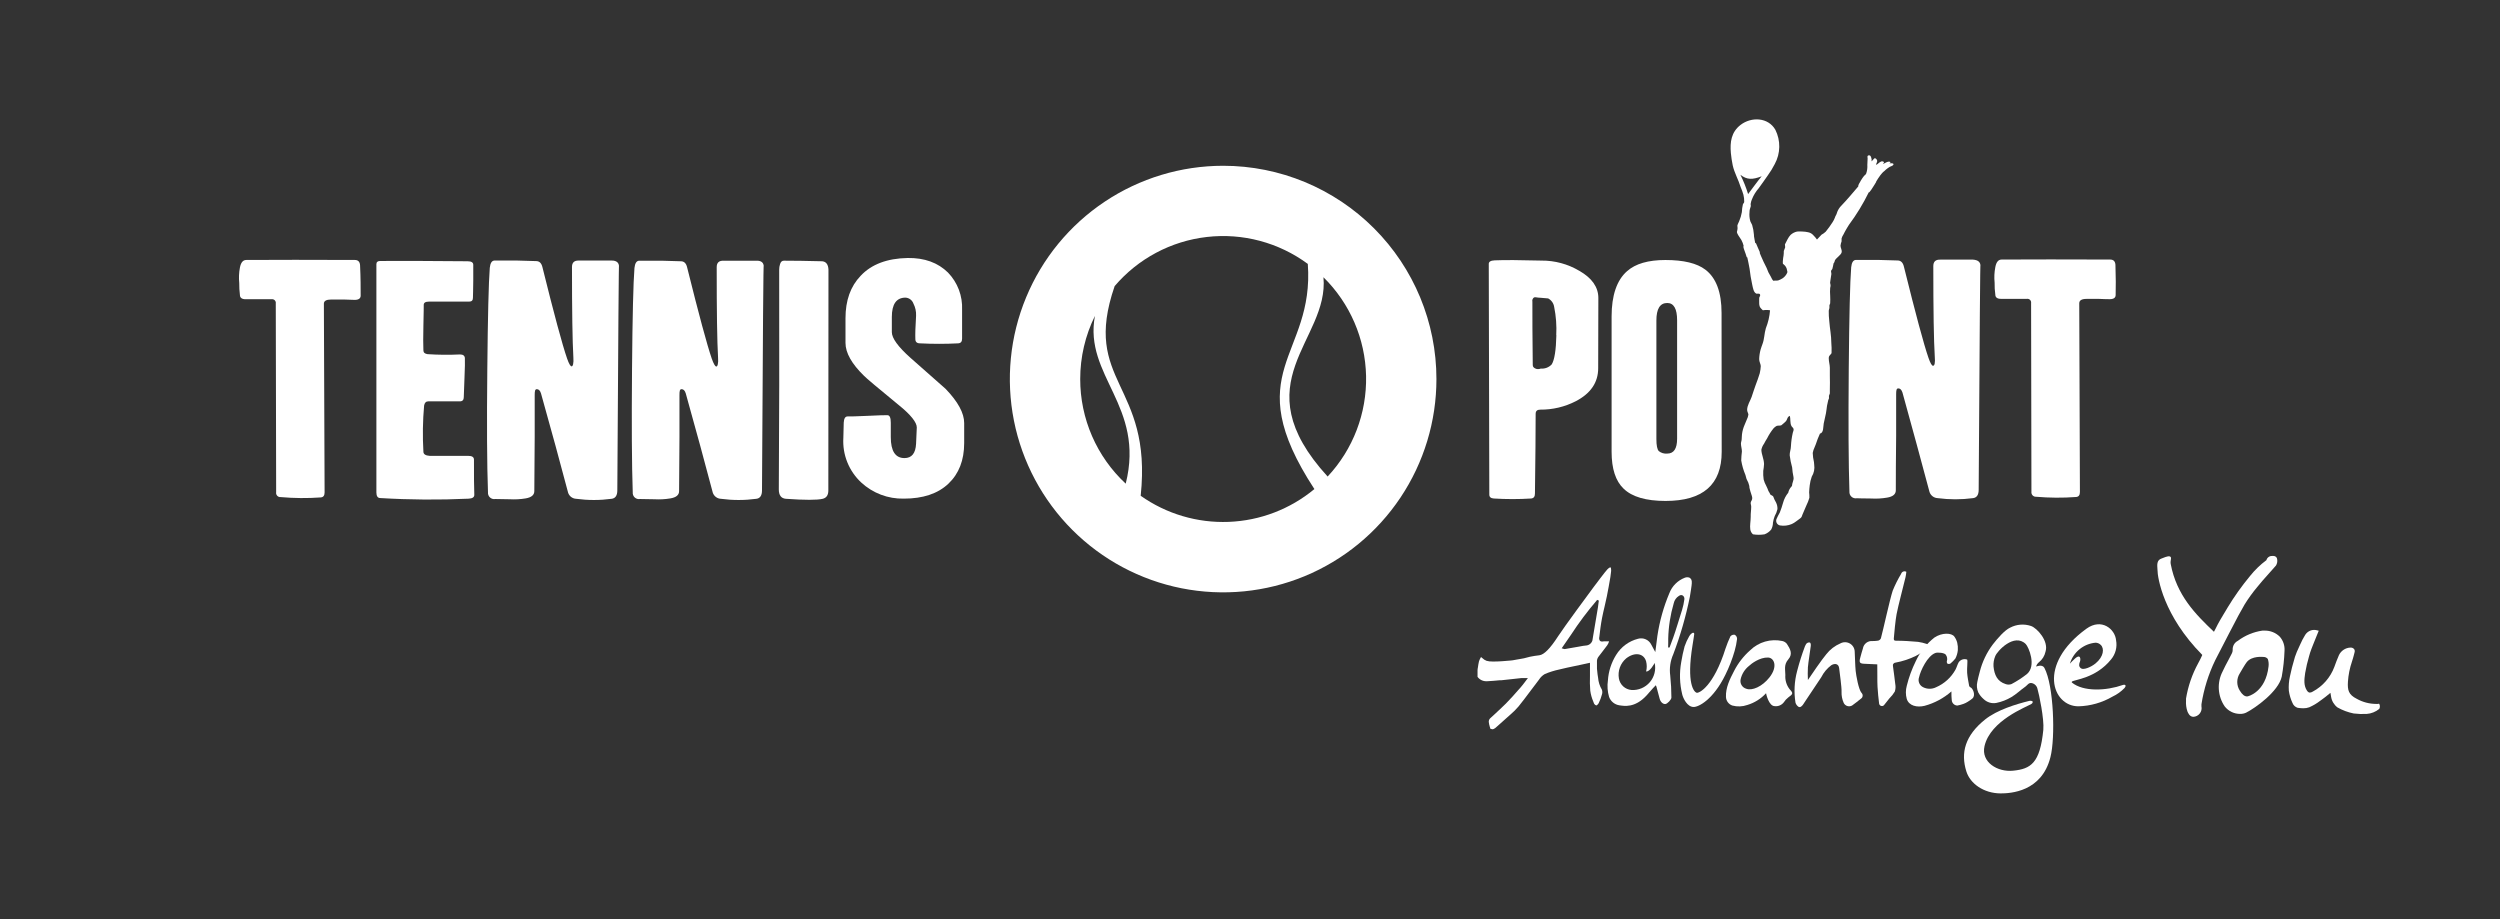 <svg width="223" height="82" viewBox="0 0 223 82" fill="none" xmlns="http://www.w3.org/2000/svg">
<rect x="0" y="0" width="223" height="82" fill="#333333" stroke="none"/>
<path fill-rule="evenodd" clip-rule="evenodd" d="M133.142 65.052C133.07 65.043 133 65.025 132.933 64.996C132.933 64.944 132.907 64.892 132.892 64.839C132.847 64.693 132.816 64.543 132.798 64.39C132.795 64.279 132.835 64.17 132.91 64.087C133.116 63.889 133.333 63.713 133.546 63.5C133.76 63.287 134.078 63.017 134.332 62.752C134.732 62.348 135.114 61.914 135.484 61.491L135.622 61.338C135.75 61.196 135.866 61.039 135.997 60.87L136.199 60.601L136.288 60.485H135.701L134.953 60.567L133.92 60.679H133.775C133.4 60.713 133.026 60.751 132.652 60.766H132.592C132.438 60.77 132.284 60.736 132.145 60.668C132.006 60.599 131.886 60.498 131.796 60.373V59.767C131.796 59.696 131.818 59.613 131.829 59.535C131.856 59.355 131.882 59.161 131.923 59C131.956 58.896 132 58.795 132.054 58.701L132.106 58.607L132.226 58.704C132.332 58.81 132.46 58.891 132.6 58.944C132.768 58.99 132.942 59.011 133.116 59.007H133.337C133.808 59.007 134.283 58.955 134.725 58.921C134.871 58.921 135.013 58.88 135.155 58.858L135.346 58.824L135.525 58.794C135.66 58.772 135.798 58.749 135.937 58.719L136.184 58.656C136.277 58.63 136.367 58.603 136.46 58.585C136.73 58.532 137.014 58.48 137.306 58.45C137.725 58.405 138.275 57.851 138.982 56.755C139.509 55.94 141.858 52.76 142.146 52.375C142.285 52.188 143.205 50.961 143.37 50.796C143.43 50.74 143.545 50.617 143.628 50.613C143.71 50.609 143.695 50.669 143.706 50.759C143.718 50.837 143.718 50.916 143.706 50.995L143.646 51.473C143.549 52.035 143.448 52.618 143.332 53.19C143.272 53.49 143.205 53.785 143.134 54.081C143.063 54.376 142.969 54.776 142.902 55.128C142.79 55.704 142.719 56.303 142.659 56.819C142.643 56.875 142.639 56.933 142.647 56.991C142.656 57.048 142.676 57.103 142.708 57.152C142.734 57.178 142.767 57.199 142.802 57.212C142.838 57.225 142.876 57.23 142.913 57.227C142.977 57.225 143.041 57.218 143.104 57.204C143.186 57.197 143.269 57.197 143.351 57.204C143.411 57.198 143.471 57.198 143.531 57.204C143.496 57.328 143.442 57.446 143.37 57.552C143.228 57.75 143.074 57.949 142.925 58.139C142.775 58.33 142.704 58.42 142.599 58.562C142.512 58.669 142.46 58.799 142.449 58.936V59.153C142.433 59.486 142.451 59.819 142.502 60.148C142.521 60.249 142.535 60.35 142.55 60.455C142.577 60.83 142.693 61.192 142.887 61.514C142.941 61.66 142.941 61.82 142.887 61.966C142.821 62.218 142.73 62.462 142.614 62.696C142.57 62.798 142.49 62.881 142.39 62.928C142.304 62.901 142.233 62.842 142.191 62.763L142.12 62.576C141.987 62.267 141.896 61.941 141.851 61.607C141.816 61.175 141.807 60.742 141.825 60.309C141.825 60.126 141.825 59.935 141.825 59.755C141.825 59.643 141.825 59.12 141.825 59.12L140.964 59.307L140.399 59.426C139.999 59.509 139.588 59.595 139.184 59.696L139.09 59.718C138.651 59.812 138.222 59.946 137.807 60.118C137.591 60.242 137.409 60.417 137.276 60.627L137.209 60.717C136.977 61.016 136.752 61.319 136.524 61.622C136.18 62.082 135.824 62.557 135.462 63.006C135.233 63.275 134.983 63.526 134.713 63.754L134.459 63.979C134.186 64.233 133.905 64.476 133.621 64.727L133.374 64.944C133.247 65.022 133.202 65.052 133.142 65.052ZM142.431 53.557C141.598 54.526 140.831 55.55 140.134 56.621C139.88 56.995 139.621 57.369 139.36 57.743L139.3 57.829L139.401 57.855L139.468 57.878C139.495 57.889 139.525 57.895 139.554 57.896H139.584L140.706 57.702L141.23 57.608C141.316 57.592 141.404 57.582 141.492 57.578C141.617 57.567 141.736 57.519 141.834 57.439C141.932 57.36 142.004 57.254 142.042 57.133L142.09 56.838C142.24 55.951 142.39 55.072 142.535 54.185C142.554 54.066 142.569 53.946 142.584 53.811L142.618 53.572L142.449 53.505L142.431 53.557Z" fill="white"/>
<path fill-rule="evenodd" clip-rule="evenodd" d="M147.653 58.166C147.72 57.642 147.776 57.178 147.84 56.714C148.035 55.408 148.393 54.131 148.906 52.913C149.026 52.599 149.211 52.314 149.449 52.076C149.687 51.838 149.972 51.653 150.286 51.533C150.423 51.477 150.576 51.477 150.713 51.533C150.866 51.638 150.926 51.754 150.907 52.042C150.907 52.199 150.765 53.052 150.739 53.216C150.386 54.967 149.891 56.686 149.258 58.356C148.991 58.955 148.897 59.615 148.985 60.264C149.053 60.915 149.088 61.569 149.089 62.224C149.089 62.407 148.734 62.778 148.554 62.8C148.375 62.823 148.135 62.658 148.046 62.344C147.956 62.03 147.851 61.614 147.754 61.252C147.739 61.208 147.721 61.165 147.698 61.124C147.324 61.498 147.208 61.674 146.864 62.045C145.82 63.167 144.881 62.976 144.443 62.913C144.238 62.881 144.045 62.795 143.884 62.664C143.724 62.532 143.601 62.36 143.53 62.164C143.389 61.688 143.353 61.186 143.426 60.694C143.478 59.889 143.729 59.109 144.155 58.424C144.596 57.703 145.301 57.184 146.119 56.976C146.347 56.913 146.589 56.932 146.804 57.029C147.019 57.126 147.194 57.295 147.297 57.507L147.653 58.166ZM146.834 59.894C146.908 59.599 146.908 59.291 146.834 58.996C146.62 58.248 145.794 58.151 145.057 58.727C144.8 58.943 144.605 59.224 144.491 59.539C144.377 59.855 144.347 60.195 144.406 60.526C144.454 60.796 144.59 61.043 144.793 61.228C144.996 61.413 145.254 61.525 145.528 61.547C145.835 61.566 146.143 61.513 146.426 61.393C146.71 61.273 146.961 61.088 147.162 60.855C147.362 60.621 147.506 60.344 147.581 60.046C147.657 59.747 147.662 59.435 147.597 59.134C147.541 59.232 147.17 59.935 146.834 59.894ZM148.797 57.724C148.797 57.773 148.91 57.795 148.936 57.724C149.044 57.436 149.149 57.148 149.258 56.856C149.467 56.288 149.852 54.986 150.043 54.398C150.135 54.095 150.203 53.785 150.245 53.471C150.286 53.198 150.036 52.955 149.759 53.153C149.642 53.225 149.541 53.321 149.462 53.433C149.383 53.545 149.327 53.673 149.299 53.807C148.995 54.839 148.829 55.905 148.805 56.98C148.812 57.234 148.801 57.481 148.797 57.724Z" fill="white"/>
<path fill-rule="evenodd" clip-rule="evenodd" d="M157.532 61.835C157.08 62.328 156.504 62.69 155.864 62.883C155.434 63.035 154.968 63.054 154.528 62.935C154.366 62.881 154.224 62.779 154.122 62.641C154.02 62.504 153.962 62.339 153.956 62.168C153.922 61.349 154.289 60.597 154.685 59.841C155.042 59.145 155.527 58.522 156.114 58.005C156.486 57.641 156.943 57.374 157.443 57.23C157.943 57.086 158.471 57.068 158.98 57.178C159.139 57.212 159.281 57.299 159.384 57.425C159.676 57.87 159.945 58.323 159.522 58.809C159.1 59.295 159.253 59.737 159.253 60.212C159.219 60.663 159.352 61.11 159.627 61.469C159.971 61.843 159.953 61.895 159.507 62.217C159.354 62.337 159.221 62.483 159.115 62.647C159.019 62.771 158.893 62.867 158.748 62.927C158.604 62.987 158.447 63.008 158.292 62.987C157.779 62.972 157.543 61.921 157.532 61.835ZM155.262 60.601C155.226 60.775 155.256 60.957 155.346 61.111C155.437 61.264 155.581 61.378 155.752 61.431C156.287 61.645 157.196 61.24 157.839 60.421C158.613 59.434 158.243 58.671 157.712 58.652C156.964 58.626 156.215 59.202 156.01 59.4C155.63 59.703 155.366 60.127 155.262 60.601Z" fill="white"/>
<path fill-rule="evenodd" clip-rule="evenodd" d="M167.453 59.261L166.304 59.209C165.885 59.191 165.822 59.093 165.93 58.685C166.009 58.405 166.076 58.124 166.17 57.847C166.202 57.648 166.309 57.467 166.47 57.343C166.63 57.22 166.832 57.162 167.034 57.182C167.202 57.182 167.369 57.17 167.535 57.144C167.587 57.13 167.636 57.104 167.677 57.069C167.718 57.035 167.752 56.991 167.775 56.942C167.999 56.119 168.564 53.497 168.829 52.689C169.04 52.172 169.29 51.671 169.578 51.193C169.591 51.146 169.615 51.103 169.647 51.067C169.68 51.03 169.72 51.002 169.765 50.984C169.811 50.966 169.859 50.959 169.908 50.962C169.956 50.966 170.003 50.981 170.045 51.006C170.031 51.165 170.007 51.324 169.974 51.481C169.798 52.229 169.319 54.024 169.174 54.791C169.084 55.255 168.96 56.493 168.927 56.965C168.927 57.126 168.979 57.152 169.144 57.152C169.795 57.152 170.442 57.197 171.089 57.253C171.353 57.291 171.614 57.354 171.867 57.44C172.073 57.496 172.088 57.593 171.934 57.746C171.859 57.829 171.807 57.945 171.717 58.005C171.455 58.19 171.18 58.358 170.894 58.506C170.322 58.789 169.712 58.99 169.084 59.104C169.046 59.106 169.01 59.116 168.977 59.133C168.944 59.151 168.915 59.176 168.893 59.206C168.87 59.236 168.855 59.271 168.848 59.308C168.841 59.344 168.842 59.382 168.852 59.419C168.923 59.826 168.998 60.608 169.058 61.02C169.101 61.243 169.087 61.473 169.016 61.689C168.881 61.912 168.717 62.117 168.53 62.299C168.381 62.482 168.242 62.673 168.085 62.86C168.057 62.904 168.017 62.939 167.969 62.96C167.921 62.98 167.868 62.985 167.817 62.975C167.766 62.964 167.72 62.938 167.684 62.9C167.648 62.862 167.625 62.815 167.617 62.763C167.55 62.265 167.509 61.76 167.475 61.267C167.442 60.773 167.472 59.785 167.453 59.261Z" fill="white"/>
<path fill-rule="evenodd" clip-rule="evenodd" d="M161.265 60.657C161.509 60.283 162.537 58.787 162.904 58.36C163.238 57.932 163.676 57.596 164.176 57.384C164.306 57.316 164.452 57.282 164.599 57.286C164.746 57.29 164.89 57.331 165.016 57.406C165.143 57.481 165.248 57.587 165.323 57.714C165.397 57.841 165.437 57.985 165.44 58.132C165.478 58.705 165.47 59.281 165.526 59.849C165.564 60.223 165.781 61.499 166.046 61.802C166.083 61.837 166.112 61.881 166.13 61.929C166.147 61.978 166.153 62.029 166.147 62.081C166.142 62.132 166.124 62.181 166.096 62.224C166.068 62.267 166.031 62.303 165.986 62.329C165.728 62.535 165.478 62.741 165.212 62.928C165.149 62.965 165.079 62.989 165.007 62.998C164.935 63.007 164.861 63.001 164.791 62.981C164.721 62.961 164.656 62.926 164.6 62.88C164.543 62.833 164.497 62.776 164.464 62.711C164.321 62.395 164.253 62.051 164.266 61.705C164.288 61.304 164.094 60.003 164.052 59.606C164.011 59.209 163.678 59.139 163.353 59.337C162.978 59.617 162.673 59.981 162.463 60.399C161.965 61.147 161.475 61.895 160.966 62.644C160.918 62.715 160.865 62.812 160.809 62.879C160.753 62.947 160.596 63.145 160.435 63.051C160.301 62.964 160.203 62.831 160.158 62.677C160.007 61.737 160.057 60.776 160.304 59.857C160.496 59.11 160.729 58.375 161 57.653C161.02 57.598 161.046 57.545 161.078 57.496C161.108 57.431 161.158 57.378 161.221 57.344C161.284 57.31 161.356 57.298 161.426 57.309C161.539 57.35 161.531 57.541 161.516 57.65C161.441 58.274 161.325 58.895 161.265 59.52C161.246 59.899 161.246 60.278 161.265 60.657Z" fill="white"/>
<path fill-rule="evenodd" clip-rule="evenodd" d="M151.128 56.538C151.128 56.602 151.034 57.163 150.975 57.541C150.41 61.024 151.117 61.712 151.33 61.791C151.543 61.869 152.852 61.237 153.919 57.84C154.043 57.471 154.19 57.108 154.356 56.755C154.403 56.704 154.461 56.664 154.526 56.64C154.591 56.616 154.661 56.608 154.73 56.617C154.798 56.653 154.854 56.707 154.892 56.773C154.93 56.839 154.949 56.915 154.947 56.991C154.903 57.353 154.83 57.711 154.73 58.061C154.519 58.794 154.242 59.506 153.904 60.19C152.83 62.393 151.521 63.074 151.068 63.062C150.496 63.062 150.133 62.277 150.054 61.94C149.822 60.992 149.793 60.005 149.968 59.045C150.043 58.58 150.141 58.119 150.264 57.664C150.373 57.342 150.515 57.031 150.687 56.737C150.754 56.595 151.076 56.28 151.128 56.538Z" fill="white"/>
<path fill-rule="evenodd" clip-rule="evenodd" d="M212.103 62.789H211.923C211.33 62.783 210.747 62.627 210.229 62.337C209.481 61.963 209.391 61.555 209.436 60.803C209.476 60.198 209.596 59.6 209.791 59.026C209.847 58.85 209.937 58.566 209.978 58.386L210.031 58.173C210.044 58.129 210.047 58.082 210.041 58.036C210.034 57.99 210.018 57.947 209.993 57.907C209.96 57.866 209.919 57.832 209.872 57.807C209.825 57.783 209.773 57.768 209.72 57.765H209.638C209.426 57.777 209.221 57.845 209.045 57.963C208.868 58.081 208.727 58.244 208.635 58.435L208.411 58.981C208.344 59.146 208.287 59.318 208.224 59.486C207.871 60.433 207.185 61.218 206.294 61.693C206.219 61.743 206.132 61.772 206.043 61.779C205.979 61.779 205.886 61.761 205.777 61.596C205.486 61.147 205.53 60.646 205.62 60.036C205.706 59.531 205.823 59.031 205.968 58.54C206.025 58.323 206.094 58.109 206.174 57.9L206.32 57.526C206.417 57.268 206.526 57.014 206.634 56.748L206.832 56.262L206.683 56.224C206.594 56.199 206.502 56.187 206.41 56.187C206.243 56.19 206.081 56.237 205.938 56.323C205.796 56.409 205.678 56.531 205.598 56.677C205.443 56.927 205.307 57.188 205.19 57.459L205.067 57.728C204.93 58.008 204.811 58.297 204.711 58.592C204.502 59.295 204.36 59.838 204.259 60.35C204.166 60.766 204.135 61.193 204.165 61.618C204.219 61.995 204.329 62.362 204.491 62.707C204.53 62.809 204.592 62.9 204.671 62.975C204.751 63.049 204.846 63.105 204.951 63.137C205.117 63.163 205.284 63.176 205.452 63.178C205.634 63.183 205.816 63.152 205.987 63.089C206.335 62.936 206.663 62.742 206.963 62.509L207.124 62.393C207.341 62.243 207.543 62.075 207.76 61.895L207.876 61.802C207.898 61.918 207.917 62.03 207.932 62.142C207.99 62.522 208.193 62.865 208.497 63.1C208.949 63.356 209.439 63.539 209.948 63.642C210.333 63.689 210.721 63.703 211.108 63.683C211.519 63.653 211.911 63.496 212.23 63.234C212.267 63.166 212.286 63.09 212.286 63.012C212.286 62.934 212.267 62.858 212.23 62.789C212.215 62.756 212.103 62.789 212.103 62.789Z" fill="white"/>
<path fill-rule="evenodd" clip-rule="evenodd" d="M182.36 59.576C182.289 59.445 182.109 59.318 181.78 59.411L181.619 59.453C181.661 59.306 181.748 59.175 181.866 59.078C182.167 58.844 182.376 58.512 182.457 58.139C182.768 57.186 181.709 56.026 181.17 55.839C180.865 55.735 180.541 55.694 180.22 55.72C179.898 55.746 179.585 55.837 179.3 55.989C178.829 56.202 178.196 56.92 177.759 57.485C177.213 58.212 176.818 59.039 176.595 59.92C176.517 60.219 176.397 60.668 176.375 60.837C176.305 61.146 176.335 61.469 176.461 61.761C176.581 61.989 176.744 62.191 176.94 62.359C177.088 62.503 177.27 62.609 177.468 62.669C177.667 62.728 177.877 62.739 178.08 62.7C178.55 62.603 179 62.428 179.412 62.183C179.861 61.922 180.239 61.54 180.673 61.241C180.845 61.121 180.953 60.867 181.249 60.934C181.374 60.965 181.487 61.031 181.575 61.124C181.663 61.218 181.723 61.335 181.746 61.461C181.877 61.884 182.356 64.144 182.263 65.109C181.967 68.083 181.14 68.584 179.584 68.745C178.163 68.894 176.693 67.974 177.018 66.556C177.542 64.26 180.759 63.066 181.208 62.789C181.365 62.688 181.309 62.569 181.294 62.55C181.279 62.531 181.118 62.49 181.01 62.52C179.857 62.804 178.144 63.321 177.078 64.173C175.29 65.599 174.871 67.144 175.402 68.82C175.742 69.897 176.94 70.761 178.447 70.772C179.322 70.772 182.121 70.641 182.899 67.536C183.348 65.793 183.198 61.14 182.36 59.576ZM180.789 60.137C180.361 60.471 179.904 60.767 179.423 61.02C179.256 61.082 179.071 61.082 178.903 61.02C178.155 60.784 177.897 60.197 177.822 59.453C177.8 59.137 177.853 58.82 177.976 58.529C178.137 58.087 179.663 56.43 180.695 57.447C180.953 57.706 181.683 59.4 180.789 60.137Z" fill="white"/>
<path fill-rule="evenodd" clip-rule="evenodd" d="M174.594 62.935C174.781 62.902 174.965 62.852 175.144 62.786C175.275 62.738 175.4 62.677 175.518 62.602C175.665 62.515 175.805 62.416 175.937 62.307C176.262 62.022 175.974 61.379 175.765 61.312C175.748 61.305 175.733 61.295 175.72 61.282C175.694 61.252 175.656 61.222 175.649 61.184C175.582 60.81 175.499 60.406 175.469 60.014C175.439 59.621 175.537 58.929 175.469 58.835C175.336 58.786 175.191 58.782 175.056 58.824C174.921 58.866 174.803 58.952 174.721 59.067C174.601 59.273 174.545 59.509 174.437 59.718C174.049 60.427 173.435 60.985 172.694 61.304C172.516 61.392 172.321 61.438 172.123 61.438C171.925 61.438 171.73 61.392 171.553 61.304C171.391 61.23 171.263 61.097 171.194 60.933C171.125 60.769 171.119 60.585 171.179 60.418C171.31 59.815 171.927 58.499 172.641 58.244C172.843 58.173 173.464 58.225 173.569 58.409C173.628 58.49 173.667 58.585 173.682 58.684C173.698 58.784 173.69 58.885 173.659 58.981C173.65 59.022 173.651 59.065 173.664 59.105C173.676 59.145 173.699 59.181 173.73 59.209C173.772 59.225 173.818 59.23 173.862 59.225C173.907 59.22 173.95 59.204 173.988 59.179C174.145 59.048 174.289 58.901 174.418 58.742C174.539 58.509 174.614 58.255 174.639 57.994C174.655 57.773 174.637 57.551 174.586 57.335C174.536 57.137 174.449 56.95 174.328 56.785C174.081 56.441 173.232 56.411 172.548 56.871C171.835 57.432 171.266 58.154 170.887 58.977C170.54 59.679 170.27 60.417 170.083 61.177C169.978 61.559 169.978 61.962 170.083 62.344C170.277 62.965 170.999 63.122 171.665 62.961C172.553 62.722 173.375 62.282 174.067 61.675C174.067 61.963 174.067 62.206 174.096 62.445C174.102 62.575 174.157 62.697 174.249 62.788C174.341 62.879 174.464 62.931 174.594 62.935Z" fill="white"/>
<path fill-rule="evenodd" clip-rule="evenodd" d="M189.591 61.132C189.554 61.065 189.434 61.072 189.363 61.098C187.885 61.622 185.843 61.723 184.814 60.885C184.803 60.873 184.797 60.858 184.797 60.842C184.797 60.826 184.803 60.811 184.814 60.799C185.05 60.612 186.939 60.515 188.308 58.82C188.504 58.586 188.646 58.31 188.723 58.014C188.8 57.717 188.81 57.408 188.753 57.107C188.663 56.119 187.462 55.102 186.108 56.082C181.683 59.292 183.071 63.021 185.405 63.002C186.471 62.973 187.513 62.676 188.435 62.138C188.838 61.949 189.203 61.688 189.512 61.368C189.565 61.289 189.632 61.199 189.591 61.132ZM185.543 58.985C185.585 58.869 185.585 58.611 185.457 58.57C185.33 58.529 185.181 58.663 185.083 58.749C184.925 58.89 184.775 59.04 184.634 59.198C184.787 58.693 185.086 58.245 185.495 57.912C185.903 57.579 186.402 57.375 186.927 57.328C187.097 57.333 187.258 57.401 187.38 57.519C187.728 57.84 187.653 58.573 186.924 59.176C186.516 59.512 185.85 59.782 185.626 59.617C185.401 59.453 185.439 59.228 185.543 58.985Z" fill="white"/>
<path fill-rule="evenodd" clip-rule="evenodd" d="M203.125 49.902C203.124 49.861 203.115 49.819 203.098 49.781C203.081 49.743 203.057 49.709 203.027 49.68C202.996 49.651 202.961 49.628 202.922 49.613C202.883 49.598 202.841 49.591 202.8 49.592H202.684C202.567 49.584 202.452 49.618 202.357 49.686C202.262 49.754 202.194 49.853 202.164 49.966C201.622 50.369 201.134 50.841 200.712 51.369C199.972 52.26 199.299 53.205 198.7 54.197C198.614 54.346 198.524 54.492 198.438 54.638L198.415 54.672C198.15 55.113 197.873 55.57 197.645 56.048L197.484 56.355C195.831 54.788 194.151 53.09 193.627 50.306C193.567 49.981 193.758 49.73 193.567 49.641C193.377 49.551 192.924 49.79 192.819 49.816C192.355 49.962 192.423 50.415 192.445 50.785C192.445 51.559 192.991 54.93 196.44 58.416C196.44 58.461 196.403 58.502 196.388 58.544C196.328 58.686 196.25 58.832 196.178 58.97L196.07 59.176C195.538 60.154 195.173 61.215 194.993 62.314V62.513C194.973 62.831 195.015 63.149 195.116 63.452C195.176 63.594 195.307 63.93 195.644 63.941C195.756 63.936 195.866 63.907 195.966 63.855C196.066 63.803 196.153 63.73 196.222 63.641C196.291 63.552 196.34 63.45 196.365 63.34C196.391 63.23 196.392 63.117 196.369 63.006C196.362 62.945 196.362 62.884 196.369 62.823C196.583 61.458 196.997 60.131 197.6 58.888C198.004 58.087 198.415 57.298 198.812 56.538L199.13 55.932C199.474 55.263 199.833 54.575 200.226 53.909C200.563 53.367 200.938 52.849 201.348 52.36C201.64 51.986 201.951 51.649 202.268 51.29C202.515 51.01 202.759 50.729 203.017 50.445C203.117 50.283 203.156 50.09 203.125 49.902Z" fill="white"/>
<path fill-rule="evenodd" clip-rule="evenodd" d="M203.78 58.035C203.809 57.581 203.657 57.135 203.357 56.793C203.18 56.617 202.969 56.478 202.737 56.385C202.505 56.292 202.257 56.246 202.007 56.25C201.939 56.247 201.872 56.247 201.805 56.25C201.012 56.367 200.261 56.679 199.62 57.159C199.47 57.235 199.345 57.353 199.262 57.5C199.18 57.647 199.143 57.815 199.156 57.982C199.156 58.092 199.128 58.201 199.074 58.297C198.973 58.502 198.864 58.704 198.756 58.91C198.584 59.228 198.412 59.55 198.262 59.883C198.004 60.374 197.885 60.926 197.919 61.48C197.952 62.034 198.137 62.569 198.453 63.025C198.618 63.231 198.827 63.398 199.066 63.511C199.304 63.624 199.565 63.682 199.83 63.68C200.009 63.683 200.187 63.646 200.349 63.571C201.187 63.152 203.252 61.671 203.533 60.346C203.67 59.583 203.753 58.81 203.78 58.035ZM200.443 62.123C200.211 62.123 200.005 61.959 199.792 61.607C199.643 61.377 199.563 61.108 199.563 60.833C199.563 60.558 199.643 60.289 199.792 60.059C199.856 59.95 200.256 59.251 200.417 59.052C200.881 58.491 201.823 58.596 201.913 58.6C201.985 58.599 202.056 58.615 202.121 58.646C202.186 58.677 202.243 58.723 202.287 58.779C202.36 58.992 202.383 59.218 202.355 59.441C202.1 61.723 200.551 62.123 200.443 62.123Z" fill="white"/>
<path d="M32.171 26.376C32.171 26.619 31.988 26.75 31.636 26.75L30.674 26.717H29.552C29.111 26.717 28.89 26.841 28.89 27.091L28.954 43.924C28.954 44.205 28.841 44.355 28.61 44.37C27.42 44.456 26.225 44.446 25.037 44.34C24.979 44.345 24.921 44.337 24.867 44.316C24.813 44.296 24.764 44.263 24.725 44.22C24.686 44.177 24.657 44.126 24.641 44.07C24.625 44.014 24.622 43.955 24.633 43.898L24.599 27.065C24.607 27.014 24.603 26.962 24.587 26.913C24.57 26.864 24.543 26.82 24.507 26.783C24.47 26.747 24.426 26.72 24.377 26.703C24.328 26.687 24.276 26.683 24.225 26.691H21.902C21.569 26.691 21.401 26.552 21.401 26.316C21.357 25.962 21.337 25.604 21.341 25.247C21.294 24.786 21.315 24.321 21.401 23.866C21.487 23.414 21.674 23.189 21.97 23.189C24.558 23.172 27.785 23.172 31.651 23.189C31.939 23.189 32.096 23.343 32.118 23.657C32.171 24.768 32.171 25.666 32.171 26.376Z" fill="white"/>
<path d="M42.308 44.142C42.308 44.351 42.144 44.463 41.807 44.482C39.177 44.604 36.542 44.585 33.914 44.426C33.686 44.426 33.574 44.246 33.574 43.932V23.567C33.574 23.376 33.686 23.279 33.914 23.279C35.522 23.264 38.122 23.273 41.714 23.305C42.046 23.305 42.215 23.41 42.215 23.619V25.026C42.215 25.845 42.185 26.361 42.185 26.578C42.185 26.795 42.073 26.904 41.844 26.904H38.268C37.954 26.904 37.797 27.001 37.797 27.192C37.797 27.282 37.797 27.895 37.767 29.062C37.745 30.035 37.745 30.768 37.767 31.254C37.767 31.445 37.89 31.557 38.141 31.591C39.102 31.655 40.067 31.664 41.029 31.617C41.302 31.617 41.444 31.722 41.467 31.931C41.485 32.246 41.467 32.826 41.433 33.682C41.392 34.67 41.369 35.253 41.369 35.425C41.369 35.669 41.257 35.8 41.025 35.8H38.205C37.999 35.8 37.872 35.93 37.831 36.174C37.709 37.542 37.688 38.917 37.767 40.288C37.767 40.509 37.954 40.64 38.332 40.663H41.777C42.11 40.663 42.278 40.775 42.278 41.003C42.273 42.397 42.283 43.443 42.308 44.142Z" fill="white"/>
<path d="M55.218 23.795C55.198 22.89 55.147 29.54 55.065 43.745C55.065 44.197 54.892 44.452 54.559 44.493C53.509 44.635 52.445 44.635 51.395 44.493C51.234 44.486 51.08 44.43 50.951 44.334C50.823 44.237 50.727 44.103 50.676 43.95C49.988 41.334 49.181 38.38 48.256 35.089C48.174 34.827 48.047 34.715 47.882 34.715C47.718 34.715 47.695 34.898 47.695 35.261V38.945C47.676 41.022 47.661 42.634 47.661 43.808C47.661 44.156 47.4 44.373 46.88 44.459C46.415 44.536 45.943 44.561 45.473 44.534L44.186 44.512C44.102 44.528 44.014 44.524 43.931 44.5C43.848 44.477 43.772 44.434 43.708 44.376C43.644 44.318 43.595 44.246 43.563 44.166C43.532 44.086 43.52 43.999 43.528 43.913C43.438 41.464 43.418 37.799 43.468 32.919C43.513 28.181 43.587 25.171 43.689 23.889C43.734 23.473 43.864 23.256 44.096 23.241C44.598 23.241 45.275 23.241 46.135 23.241L47.826 23.29C48.118 23.29 48.301 23.473 48.387 23.84C49.43 28.045 50.161 30.757 50.583 31.976C50.748 32.448 50.882 32.679 50.991 32.679C51.099 32.679 51.185 32.414 51.144 31.868C51.062 30.459 51.021 27.774 51.021 23.814C51.021 23.414 51.23 23.223 51.645 23.241H54.559C54.99 23.238 55.218 23.428 55.218 23.795Z" fill="white"/>
<path d="M68.127 23.795C68.097 22.895 68.045 29.545 67.97 43.745C67.97 44.197 67.802 44.452 67.469 44.493C66.419 44.635 65.354 44.635 64.304 44.493C64.143 44.486 63.988 44.43 63.859 44.333C63.731 44.236 63.634 44.103 63.582 43.95C62.894 41.334 62.09 38.38 61.169 35.089C61.087 34.827 60.964 34.714 60.795 34.714C60.627 34.714 60.608 34.898 60.608 35.261V38.945C60.586 41.021 60.575 42.634 60.575 43.808C60.575 44.157 60.313 44.374 59.789 44.459C59.324 44.536 58.853 44.561 58.383 44.534L57.096 44.512C57.011 44.528 56.924 44.524 56.841 44.5C56.758 44.477 56.682 44.434 56.618 44.376C56.555 44.318 56.506 44.246 56.475 44.166C56.444 44.085 56.433 43.999 56.441 43.913C56.356 41.486 56.335 37.827 56.377 32.934C56.417 28.195 56.49 25.185 56.594 23.904C56.639 23.488 56.774 23.271 57.002 23.256C57.504 23.256 58.181 23.256 59.041 23.256L60.732 23.305C61.024 23.305 61.211 23.488 61.293 23.855C62.34 28.06 63.072 30.772 63.489 31.991C63.657 32.462 63.792 32.694 63.897 32.694C64.001 32.694 64.095 32.429 64.05 31.883C63.968 30.474 63.928 27.789 63.93 23.829C63.93 23.428 64.136 23.238 64.555 23.256H67.469C67.907 23.238 68.127 23.428 68.127 23.795Z" fill="white"/>
<path d="M73.888 43.745C73.888 44.164 73.724 44.407 73.387 44.493C72.888 44.613 71.792 44.613 70.099 44.493C69.68 44.456 69.47 44.179 69.47 43.655C69.51 37.782 69.521 31.244 69.504 24.042C69.504 23.881 69.529 23.721 69.579 23.567C69.638 23.358 69.751 23.253 69.923 23.253C70.821 23.253 71.959 23.27 73.338 23.305C73.69 23.339 73.877 23.586 73.899 24.053L73.888 43.745Z" fill="white"/>
<path d="M86.005 39.522C86.005 41.05 85.536 42.258 84.598 43.146C83.66 44.034 82.334 44.478 80.618 44.478C79.215 44.508 77.856 43.993 76.825 43.042C76.28 42.537 75.854 41.917 75.578 41.227C75.301 40.538 75.182 39.795 75.227 39.054C75.227 38.775 75.239 38.322 75.261 37.696C75.284 37.322 75.396 37.146 75.605 37.146C75.815 37.146 76.406 37.146 77.375 37.094C78.343 37.041 78.931 37.034 79.148 37.034C79.365 37.034 79.458 37.262 79.458 37.715V38.99C79.458 40.237 79.866 40.861 80.681 40.861C81.327 40.861 81.671 40.434 81.714 39.581L81.778 38.126C81.778 37.688 81.257 37.004 80.15 36.117C78.28 34.584 77.266 33.727 77.079 33.532C75.972 32.455 75.418 31.473 75.418 30.585V28.385C75.418 26.799 75.867 25.542 76.769 24.603C77.726 23.578 79.125 23.048 80.966 23.013C82.462 22.993 83.662 23.427 84.564 24.315C84.987 24.754 85.316 25.274 85.532 25.843C85.747 26.413 85.844 27.021 85.818 27.63V30.211C85.818 30.473 85.705 30.611 85.473 30.626C84.337 30.685 83.198 30.685 82.062 30.626C81.789 30.626 81.65 30.499 81.65 30.252C81.632 29.852 81.65 29.16 81.714 28.164C81.732 27.788 81.651 27.414 81.478 27.08C81.426 26.932 81.332 26.802 81.207 26.708C81.082 26.613 80.931 26.558 80.775 26.548C79.96 26.548 79.552 27.125 79.552 28.269V29.627C79.552 30.166 80.107 30.93 81.216 31.92L84.347 34.685C85.452 35.832 86.005 36.849 86.005 37.737V39.522Z" fill="white"/>
<path d="M168.886 14.615C168.863 14.57 168.773 14.57 168.728 14.563H168.515C168.556 14.563 168.642 14.496 168.627 14.473C168.575 14.383 168.414 14.421 168.336 14.451C168.197 14.496 168.074 14.597 167.943 14.642C167.985 14.6 168.02 14.552 168.048 14.499C168.048 14.44 168.014 14.413 167.943 14.398C167.748 14.346 167.569 14.578 167.445 14.656C167.413 14.678 167.378 14.694 167.341 14.705C167.341 14.679 167.363 14.63 167.367 14.6C167.371 14.57 167.457 14.44 167.445 14.342C167.434 14.245 167.329 14.11 167.24 14.114C167.15 14.118 167.112 14.245 167.023 14.309C167.023 14.309 166.974 14.383 166.952 14.387C166.929 14.391 166.952 14.275 166.952 14.252C166.922 14.05 166.873 13.77 166.622 13.878C166.544 13.946 166.592 14.047 166.592 14.125C166.592 14.29 166.574 14.499 166.566 14.709C166.585 14.973 166.549 15.238 166.462 15.487C166.436 15.531 166.406 15.572 166.372 15.61C166.34 15.624 166.312 15.645 166.289 15.67C166.178 15.809 166.077 15.955 165.986 16.108C165.923 16.258 165.728 16.482 165.762 16.624C165.268 17.2 164.804 17.765 164.266 18.326C164.071 18.514 163.927 18.748 163.847 19.007C163.847 19.093 163.682 19.321 163.671 19.419C163.618 19.558 163.55 19.691 163.469 19.815C163.282 20.11 163.077 20.394 162.855 20.664C162.744 20.771 162.618 20.862 162.481 20.934L162.074 21.367C161.981 21.233 161.876 21.108 161.759 20.993C161.639 20.85 161.472 20.752 161.288 20.717C161.121 20.678 160.951 20.657 160.779 20.653C160.622 20.641 160.465 20.641 160.308 20.653C160.089 20.698 159.886 20.801 159.721 20.952C159.617 21.065 159.529 21.191 159.459 21.326C159.384 21.453 159.227 21.775 159.216 21.798C159.204 21.82 159.249 22.026 159.238 22.063C159.191 22.169 159.149 22.278 159.115 22.389C159.115 22.46 159.115 22.718 159.092 22.804C159.064 22.942 159.045 23.082 159.036 23.223C159.022 23.326 159.022 23.43 159.036 23.533C159.061 23.562 159.092 23.585 159.126 23.601C159.172 23.642 159.214 23.687 159.253 23.735C159.304 23.805 159.344 23.882 159.373 23.964C159.4 24.065 159.423 24.167 159.44 24.27C159.423 24.321 159.401 24.369 159.376 24.416C159.287 24.582 159.159 24.723 159.002 24.828C158.884 24.901 158.759 24.963 158.628 25.011C158.501 25.048 158.325 25.011 158.191 25.048C158.067 24.955 158.034 24.802 157.955 24.674C157.8 24.431 157.674 24.17 157.581 23.896C157.379 23.522 157.244 23.204 157.083 22.841C157.05 22.755 157.016 22.677 156.982 22.598C156.949 22.52 156.982 22.531 156.982 22.501C156.866 22.217 156.743 21.981 156.631 21.693C156.631 21.693 156.567 21.693 156.563 21.663C156.544 21.588 156.529 21.512 156.518 21.435C156.513 21.363 156.5 21.291 156.481 21.222C156.46 21.128 156.45 21.033 156.451 20.937C156.43 20.64 156.376 20.347 156.29 20.062C156.232 19.96 156.18 19.855 156.133 19.748C156.052 19.475 156.026 19.189 156.058 18.906C156.058 18.85 156.058 18.764 156.085 18.67C156.118 18.517 156.197 18.405 156.167 18.296C156.137 18.188 156.167 18.236 156.167 18.139C156.187 18.01 156.225 17.884 156.279 17.765C156.421 17.408 156.624 17.078 156.878 16.789C157.173 16.396 157.405 16.041 157.674 15.666C157.914 15.339 158.127 14.993 158.31 14.63C158.564 14.163 158.702 13.642 158.711 13.111C158.72 12.579 158.6 12.053 158.363 11.578C157.723 10.456 156.223 10.403 155.265 11.136C154.42 11.784 154.308 12.681 154.394 13.658C154.429 14.023 154.484 14.387 154.558 14.746C154.704 15.416 155.067 16.029 155.265 16.684C155.362 16.906 155.444 17.133 155.512 17.365C155.565 17.575 155.588 17.792 155.583 18.008C155.583 18.094 155.486 18.154 155.464 18.24C155.413 18.464 155.383 18.692 155.374 18.921C155.325 19.2 155.245 19.472 155.134 19.733C155.086 19.86 155.003 19.987 154.981 20.081C154.959 20.174 155.011 20.328 154.981 20.455C154.959 20.679 154.884 20.645 154.981 20.851C155.078 21.057 155.228 21.225 155.333 21.412C155.424 21.579 155.492 21.758 155.535 21.944C155.535 21.966 155.497 21.992 155.505 22.011C155.512 22.03 155.542 22.134 155.553 22.198C155.598 22.351 155.666 22.486 155.71 22.636C155.74 22.725 155.767 22.811 155.793 22.898C155.819 22.983 155.849 22.935 155.86 22.965C155.942 23.29 155.991 23.634 156.062 23.967C156.114 24.434 156.19 24.897 156.29 25.355C156.373 25.729 156.417 26.07 156.664 26.193C156.825 26.216 156.967 26.141 157.005 26.305C157.027 26.41 156.934 26.47 156.922 26.575C156.911 26.679 156.922 26.982 156.922 27.125C156.941 27.42 157.065 27.499 157.248 27.678C157.459 27.639 157.676 27.639 157.888 27.678C157.845 28.228 157.719 28.768 157.514 29.279C157.379 29.713 157.379 30.263 157.218 30.675C157.173 30.772 157.091 31.049 157.05 31.165C156.971 31.449 156.927 31.741 156.919 32.036C156.919 32.276 157.05 32.452 157.061 32.654C157.05 32.869 157.02 33.083 156.971 33.293C156.878 33.622 156.717 34.041 156.597 34.367C156.477 34.692 156.361 35.066 156.245 35.407C156.129 35.747 155.841 36.155 155.845 36.57C155.845 36.716 155.954 36.873 155.957 36.982C155.935 37.14 155.885 37.293 155.811 37.434C155.744 37.595 155.677 37.752 155.624 37.883C155.502 38.155 155.422 38.444 155.385 38.74C155.385 38.871 155.355 39.035 155.359 39.162C155.363 39.29 155.292 39.428 155.292 39.57C155.292 39.798 155.378 40.034 155.378 40.273C155.344 40.539 155.324 40.806 155.318 41.074C155.39 41.518 155.516 41.951 155.692 42.365C155.759 42.544 155.744 42.63 155.811 42.765C155.918 42.949 155.995 43.148 156.04 43.356C156.04 43.442 156.04 43.464 156.066 43.569C156.085 43.66 156.109 43.75 156.137 43.838C156.197 44.014 156.208 44.07 156.264 44.235C156.384 44.609 156.163 44.646 156.159 44.89C156.159 44.983 156.212 45.084 156.208 45.2C156.208 45.507 156.152 45.784 156.163 46.102C156.163 46.476 156.073 46.906 156.126 47.224C156.15 47.394 156.235 47.549 156.365 47.661C156.707 47.717 157.056 47.717 157.398 47.661C157.628 47.575 157.832 47.429 157.989 47.239C158.092 47.047 158.147 46.832 158.149 46.614C158.178 46.417 158.23 46.224 158.303 46.038C158.416 45.842 158.5 45.63 158.55 45.41C158.557 45.206 158.513 45.004 158.423 44.822C158.322 44.657 158.24 44.481 158.176 44.299C158.138 44.201 157.918 44.168 157.891 44.067C157.865 43.966 157.779 43.88 157.745 43.797C157.688 43.636 157.62 43.479 157.543 43.326C157.444 43.152 157.369 42.966 157.319 42.772C157.28 42.517 157.268 42.259 157.282 42.002C157.318 41.798 157.342 41.592 157.353 41.385C157.33 40.883 157.132 40.58 157.113 40.124C157.152 39.926 157.233 39.74 157.353 39.578C157.442 39.394 157.528 39.263 157.626 39.103C157.786 38.78 157.982 38.476 158.209 38.197C158.287 38.116 158.377 38.046 158.475 37.992C158.61 37.939 158.778 37.992 158.898 37.932C158.971 37.878 159.041 37.819 159.107 37.756C159.181 37.696 159.251 37.631 159.317 37.561C159.429 37.419 159.429 37.154 159.657 37.101C159.728 37.367 159.657 37.73 159.792 37.992C159.844 38.104 159.964 38.145 159.986 38.272C160.009 38.399 159.941 38.478 159.919 38.594C159.827 38.992 159.771 39.398 159.751 39.806C159.751 40.075 159.627 40.356 159.642 40.614C159.686 40.979 159.759 41.341 159.859 41.695C159.877 41.974 159.916 42.252 159.975 42.525C159.996 42.614 159.996 42.706 159.975 42.795C159.947 42.921 159.912 43.046 159.87 43.169C159.852 43.221 159.87 43.337 159.81 43.389C159.659 43.544 159.555 43.739 159.511 43.951C159.296 44.213 159.139 44.517 159.051 44.845C158.968 45.14 158.871 45.431 158.759 45.716C158.647 45.91 158.546 46.11 158.456 46.315C158.437 46.372 158.43 46.432 158.436 46.492C158.441 46.552 158.46 46.61 158.489 46.662C158.519 46.714 158.559 46.76 158.608 46.795C158.656 46.831 158.712 46.856 158.77 46.868C159.127 46.929 159.493 46.886 159.825 46.745C159.967 46.68 160.1 46.598 160.222 46.502L160.577 46.24C160.716 46.143 160.731 46.031 160.783 45.892C160.906 45.612 161.007 45.391 161.123 45.099C161.235 44.876 161.327 44.643 161.396 44.403C161.401 44.242 161.394 44.081 161.374 43.921C161.374 43.741 161.408 43.487 161.426 43.3C161.455 43.032 161.517 42.768 161.61 42.514C161.805 42.2 161.882 41.825 161.827 41.459C161.808 41.381 161.827 41.306 161.804 41.209C161.74 40.944 161.704 40.673 161.696 40.401C161.727 40.227 161.782 40.058 161.86 39.899C161.89 39.813 161.935 39.731 161.965 39.641C162.07 39.313 162.195 38.992 162.339 38.68C162.683 38.609 162.62 38.07 162.676 37.775C162.732 37.479 162.818 37.172 162.874 36.869C162.915 36.645 162.938 36.417 162.971 36.188C163.001 36.039 163.039 35.889 163.069 35.74C163.069 35.672 163.125 35.62 163.14 35.553C163.155 35.485 163.14 35.395 163.14 35.317C163.171 35.244 163.199 35.169 163.222 35.093C163.23 34.968 163.23 34.843 163.222 34.718C163.244 34.344 163.222 33.94 163.222 33.547C163.222 33.297 163.222 33.042 163.222 32.799C163.222 32.556 163.121 32.223 163.125 31.943C163.128 31.662 163.349 31.636 163.375 31.479C163.387 31.177 163.379 30.875 163.353 30.574C163.353 29.915 163.222 29.324 163.173 28.658C163.136 28.346 163.119 28.031 163.125 27.716C163.125 27.637 163.17 27.566 163.181 27.487C163.192 27.409 163.181 27.341 163.181 27.27C163.181 27.199 163.237 27.125 163.252 27.057C163.265 26.827 163.265 26.596 163.252 26.365C163.233 26.137 163.233 25.908 163.252 25.681C163.274 25.605 163.285 25.527 163.286 25.449C163.286 25.374 163.256 25.299 163.244 25.232C163.247 25.155 163.257 25.078 163.274 25.003C163.301 24.772 163.338 24.63 163.36 24.435C163.36 24.345 163.323 24.259 163.327 24.184C163.33 24.11 163.424 24.046 163.446 23.982C163.495 23.806 163.525 23.646 163.555 23.488C163.648 23.406 163.633 23.313 163.682 23.208C163.809 22.991 164.21 22.744 164.269 22.527C164.329 22.31 164.176 22.119 164.172 21.921C164.189 21.786 164.222 21.652 164.269 21.525C164.269 21.435 164.269 21.341 164.269 21.267C164.305 21.142 164.361 21.025 164.434 20.919C164.509 20.788 164.561 20.653 164.632 20.544C164.703 20.436 164.819 20.208 164.924 20.058C165.602 19.147 166.195 18.176 166.693 17.155C166.723 17.155 166.742 17.155 166.761 17.129C166.874 16.991 166.977 16.845 167.068 16.692C167.172 16.512 167.277 16.389 167.352 16.231C167.352 16.209 167.352 16.231 167.352 16.198C167.467 16.003 167.591 15.815 167.726 15.633C167.774 15.566 167.827 15.502 167.883 15.442C167.94 15.373 168.007 15.313 168.081 15.262C168.181 15.16 168.29 15.068 168.407 14.986C168.468 14.952 168.526 14.914 168.583 14.873C168.777 14.799 168.945 14.735 168.886 14.615ZM155.931 17.312C155.749 16.72 155.519 16.143 155.243 15.588C155.83 16.048 156.316 16.041 157.143 15.723C156.975 15.895 155.931 17.312 155.931 17.312Z" fill="white"/>
<path d="M176.659 23.732C176.637 22.826 176.583 29.477 176.498 43.685C176.498 44.138 176.334 44.388 176.001 44.433C174.949 44.572 173.884 44.572 172.832 44.433C172.671 44.425 172.517 44.368 172.389 44.271C172.261 44.173 172.165 44.04 172.114 43.887C171.421 41.281 170.616 38.325 169.701 35.018C169.615 34.76 169.495 34.644 169.327 34.644C169.159 34.644 169.136 34.827 169.136 35.19V38.878C169.114 40.95 169.104 42.572 169.106 43.741C169.106 44.085 168.845 44.302 168.325 44.388C167.858 44.468 167.383 44.495 166.911 44.467C166.162 44.467 165.732 44.444 165.627 44.444C165.543 44.46 165.456 44.455 165.373 44.431C165.291 44.408 165.214 44.365 165.151 44.307C165.087 44.249 165.038 44.178 165.006 44.098C164.975 44.018 164.962 43.932 164.969 43.846C164.887 41.414 164.867 37.753 164.909 32.863C164.952 28.125 165.024 25.116 165.126 23.836C165.171 23.421 165.302 23.2 165.534 23.186C166.035 23.186 166.712 23.186 167.573 23.186L169.263 23.234C169.555 23.234 169.742 23.421 169.828 23.784C170.871 27.994 171.601 30.706 172.02 31.92C172.185 32.392 172.32 32.627 172.424 32.627C172.574 32.627 172.626 32.354 172.582 31.816C172.494 30.387 172.451 27.693 172.451 23.735C172.451 23.331 172.664 23.144 173.079 23.159H175.997C176.438 23.193 176.659 23.369 176.659 23.732Z" fill="white"/>
<path d="M188.716 26.313C188.716 26.56 188.54 26.687 188.184 26.687C188.039 26.687 187.724 26.687 187.245 26.661H186.123C185.686 26.661 185.469 26.792 185.469 27.057L185.528 43.891C185.528 44.168 185.416 44.317 185.184 44.332C183.995 44.421 182.8 44.413 181.612 44.31C181.554 44.312 181.497 44.303 181.444 44.281C181.39 44.259 181.343 44.225 181.304 44.183C181.265 44.14 181.236 44.09 181.218 44.035C181.201 43.98 181.196 43.922 181.204 43.865L181.174 27.031C181.182 26.98 181.177 26.928 181.161 26.879C181.145 26.831 181.118 26.786 181.081 26.75C181.045 26.713 181.001 26.686 180.952 26.67C180.903 26.654 180.851 26.649 180.8 26.657H178.481C178.148 26.657 177.983 26.522 177.983 26.283C177.933 25.929 177.912 25.571 177.92 25.213C177.872 24.751 177.893 24.285 177.983 23.829C178.066 23.376 178.253 23.152 178.544 23.152C181.136 23.137 184.363 23.137 188.226 23.152C188.521 23.152 188.674 23.309 188.697 23.619C188.732 24.707 188.738 25.605 188.716 26.313Z" fill="white"/>
<path d="M142.558 32.844C142.558 34.116 141.889 35.099 140.553 35.792C139.574 36.293 138.488 36.55 137.388 36.54C137.115 36.54 136.98 36.663 136.98 36.914C136.98 38.493 136.959 40.862 136.917 44.022C136.917 44.302 136.804 44.448 136.573 44.467C135.466 44.536 134.357 44.536 133.251 44.467C132.981 44.448 132.847 44.336 132.847 44.126L132.798 23.533C132.798 23.343 132.978 23.238 133.329 23.223C134.187 23.185 135.576 23.193 137.497 23.245C138.688 23.235 139.859 23.552 140.882 24.162C142.004 24.802 142.573 25.613 142.573 26.582L142.558 32.844ZM138.817 29.9C138.862 29.052 138.8 28.201 138.63 27.368C138.605 27.21 138.544 27.06 138.451 26.93C138.358 26.801 138.236 26.694 138.095 26.619L137.437 26.563C137.28 26.557 137.124 26.541 136.969 26.515C136.926 26.508 136.882 26.514 136.843 26.533C136.803 26.552 136.77 26.582 136.748 26.619C136.718 26.66 136.698 26.706 136.687 26.755C136.677 26.804 136.677 26.855 136.689 26.904C136.689 28.206 136.689 30.098 136.722 32.567C136.722 32.721 136.823 32.833 137.033 32.904C137.167 32.937 137.308 32.928 137.437 32.878C137.617 32.893 137.799 32.867 137.968 32.803C138.137 32.738 138.289 32.636 138.413 32.504C138.66 32.105 138.798 31.237 138.828 29.9H138.817Z" fill="white"/>
<path d="M153.575 40.303C153.575 43.226 151.905 44.686 148.566 44.684C146.82 44.684 145.573 44.318 144.825 43.588C144.114 42.911 143.755 41.815 143.755 40.303V28.224C143.755 26.354 144.219 24.985 145.135 24.188C145.884 23.522 147.024 23.193 148.554 23.193C150.178 23.193 151.371 23.481 152.123 24.057C153.083 24.788 153.563 26.073 153.563 27.914L153.575 40.303ZM149.598 39.132V28.568C149.598 27.543 149.303 27.027 148.719 27.027C148.071 27.027 147.748 27.55 147.75 28.595V39.155C147.75 39.731 147.821 40.09 147.967 40.24C148.178 40.408 148.447 40.487 148.715 40.46C149.303 40.46 149.598 40.026 149.598 39.132Z" fill="white"/>
<path d="M109.108 14.787C105.345 14.787 101.666 15.902 98.537 17.992C95.407 20.082 92.968 23.053 91.528 26.53C90.087 30.006 89.71 33.832 90.443 37.523C91.177 41.213 92.989 44.604 95.649 47.265C98.31 49.926 101.7 51.739 105.391 52.473C109.082 53.207 112.907 52.831 116.384 51.391C119.861 49.951 122.832 47.512 124.923 44.383C127.014 41.255 128.13 37.576 128.13 33.813C128.13 28.768 126.126 23.929 122.558 20.361C118.991 16.793 114.153 14.788 109.108 14.787ZM96.355 33.813C96.354 31.859 96.803 29.931 97.668 28.179C96.658 33.54 102.157 36.192 100.414 43.143C99.132 41.951 98.11 40.507 97.411 38.901C96.713 37.296 96.353 35.564 96.355 33.813ZM101.75 44.224C102.808 34.153 96.453 34.142 99.427 25.52C101.515 23.071 104.454 21.505 107.652 21.138C110.849 20.771 114.067 21.629 116.657 23.541C117.263 31.857 110.338 33.065 117.244 43.625C115.087 45.415 112.399 46.444 109.598 46.552C106.797 46.66 104.039 45.842 101.75 44.224ZM118.426 42.507C110.701 34.067 118.579 30.383 118.052 24.73C120.42 27.06 121.784 30.222 121.854 33.542C121.924 36.863 120.694 40.08 118.426 42.507Z" fill="white"/>
</svg>
